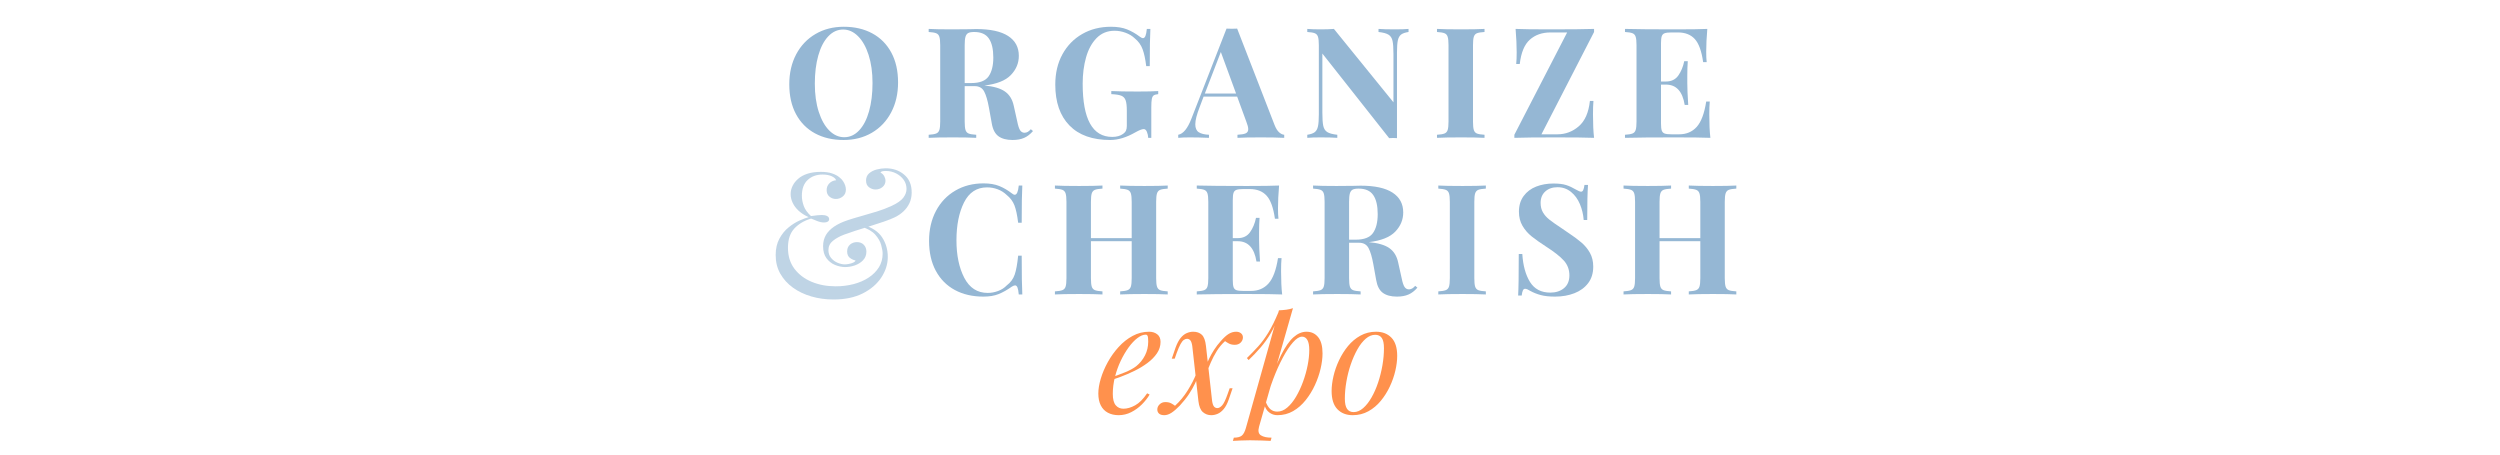 <svg xmlns="http://www.w3.org/2000/svg" xmlns:xlink="http://www.w3.org/1999/xlink" width="2200" zoomAndPan="magnify" viewBox="0 0 1650 300" height="400" preserveAspectRatio="xMidYMid meet" version="1.0"><defs><filter x="0%" y="0%" width="100%" height="100%" id="77be799755"><feColorMatrix values="0 0 0 0 1 0 0 0 0 1 0 0 0 0 1 0 0 0 1 0" color-interpolation-filters="sRGB"/></filter><g/><mask id="393862e1b3"><g filter="url(#77be799755)"><rect x="-165" width="1980" fill="#000000" y="-30" height="360" fill-opacity="0.6"/></g></mask><clipPath id="aa440cd305"><rect x="0" width="100" y="0" height="158"/></clipPath></defs><rect x="-165" width="1980" fill="#ffffff" y="-30" height="360" fill-opacity="1"/><rect x="-165" width="1980" fill="#ffffff" y="-30" height="360" fill-opacity="1"/><g fill="#95b7d4" fill-opacity="1"><g transform="translate(500.675, 194.341)"><g/></g></g><g fill="#95b7d4" fill-opacity="1"><g transform="translate(536.722, 194.341)"><g/></g></g><g fill="#95b7d4" fill-opacity="1"><g transform="translate(572.769, 194.341)"><g/></g></g><g fill="#95b7d4" fill-opacity="1"><g transform="translate(608.824, 194.341)"><g><path d="M 40.312 -73.312 C 44.375 -73.312 47.828 -72.734 50.672 -71.578 C 53.516 -70.43 56.289 -68.812 59 -66.719 C 59.738 -66.102 60.379 -65.797 60.922 -65.797 C 62.273 -65.797 63.156 -67.828 63.562 -71.891 L 65.906 -71.891 C 65.633 -67.285 65.5 -59.098 65.5 -47.328 L 63.156 -47.328 C 62.551 -52.328 61.738 -56.145 60.719 -58.781 C 59.707 -61.426 57.984 -63.734 55.547 -65.703 C 53.848 -67.328 51.883 -68.562 49.656 -69.406 C 47.426 -70.25 45.094 -70.672 42.656 -70.672 C 35.812 -70.672 30.727 -67.336 27.406 -60.672 C 24.094 -54.004 22.438 -45.695 22.438 -35.75 C 22.438 -25.863 24.16 -17.602 27.609 -10.969 C 31.066 -4.332 36.219 -1.016 43.062 -1.016 C 45.363 -1.016 47.645 -1.438 49.906 -2.281 C 52.176 -3.125 54.086 -4.359 55.641 -5.984 C 58.148 -7.879 59.895 -10.25 60.875 -13.094 C 61.852 -15.938 62.613 -20.102 63.156 -25.594 L 65.5 -25.594 C 65.5 -13.332 65.633 -4.801 65.906 0 L 63.562 0 C 63.363 -2.164 63.078 -3.703 62.703 -4.609 C 62.328 -5.523 61.801 -5.984 61.125 -5.984 C 60.582 -5.984 59.875 -5.711 59 -5.172 C 55.945 -3.004 53.035 -1.363 50.266 -0.25 C 47.492 0.863 44.145 1.422 40.219 1.422 C 33.039 1.422 26.758 -0.031 21.375 -2.938 C 15.988 -5.852 11.805 -10.066 8.828 -15.578 C 5.848 -21.098 4.359 -27.688 4.359 -35.344 C 4.359 -42.789 5.879 -49.391 8.922 -55.141 C 11.973 -60.891 16.223 -65.352 21.672 -68.531 C 27.129 -71.719 33.344 -73.312 40.312 -73.312 Z M 40.312 -73.312 "/></g></g></g><g fill="#95b7d4" fill-opacity="1"><g transform="translate(692.796, 194.341)"><g><path d="M 77.891 -69.859 C 75.586 -69.723 73.926 -69.453 72.906 -69.047 C 71.895 -68.641 71.203 -67.859 70.828 -66.703 C 70.453 -65.555 70.266 -63.695 70.266 -61.125 L 70.266 -10.766 C 70.266 -8.191 70.453 -6.328 70.828 -5.172 C 71.203 -4.023 71.895 -3.25 72.906 -2.844 C 73.926 -2.438 75.586 -2.164 77.891 -2.031 L 77.891 0 C 74.566 -0.195 69.422 -0.297 62.453 -0.297 C 55.609 -0.297 50.297 -0.195 46.516 0 L 46.516 -2.031 C 48.742 -2.164 50.379 -2.438 51.422 -2.844 C 52.473 -3.25 53.188 -4.023 53.562 -5.172 C 53.938 -6.328 54.125 -8.191 54.125 -10.766 L 54.125 -35.141 L 27.219 -35.141 L 27.219 -10.766 C 27.219 -8.191 27.398 -6.328 27.766 -5.172 C 28.141 -4.023 28.832 -3.25 29.844 -2.844 C 30.863 -2.438 32.523 -2.164 34.828 -2.031 L 34.828 0 C 31.172 -0.195 26.062 -0.297 19.5 -0.297 C 12.25 -0.297 6.898 -0.195 3.453 0 L 3.453 -2.031 C 5.68 -2.164 7.32 -2.438 8.375 -2.844 C 9.426 -3.25 10.133 -4.023 10.5 -5.172 C 10.875 -6.328 11.062 -8.191 11.062 -10.766 L 11.062 -61.125 C 11.062 -63.695 10.875 -65.555 10.5 -66.703 C 10.133 -67.859 9.426 -68.641 8.375 -69.047 C 7.32 -69.453 5.68 -69.723 3.453 -69.859 L 3.453 -71.891 C 6.898 -71.691 12.25 -71.594 19.5 -71.594 C 26.062 -71.594 31.172 -71.691 34.828 -71.891 L 34.828 -69.859 C 32.523 -69.723 30.863 -69.453 29.844 -69.047 C 28.832 -68.641 28.141 -67.859 27.766 -66.703 C 27.398 -65.555 27.219 -63.695 27.219 -61.125 L 27.219 -37.172 L 54.125 -37.172 L 54.125 -61.125 C 54.125 -63.695 53.938 -65.555 53.562 -66.703 C 53.188 -67.859 52.473 -68.641 51.422 -69.047 C 50.379 -69.453 48.742 -69.723 46.516 -69.859 L 46.516 -71.891 C 50.297 -71.691 55.609 -71.594 62.453 -71.594 C 69.422 -71.594 74.566 -71.691 77.891 -71.891 Z M 77.891 -69.859 "/></g></g></g><g fill="#95b7d4" fill-opacity="1"><g transform="translate(786.414, 194.341)"><g><path d="M 59.094 -15.438 C 59.094 -9.207 59.332 -4.062 59.812 0 C 55.207 -0.195 47.457 -0.297 36.562 -0.297 C 21.801 -0.297 10.766 -0.195 3.453 0 L 3.453 -2.031 C 5.68 -2.164 7.32 -2.438 8.375 -2.844 C 9.426 -3.25 10.133 -4.023 10.5 -5.172 C 10.875 -6.328 11.062 -8.191 11.062 -10.766 L 11.062 -61.125 C 11.062 -63.695 10.875 -65.555 10.5 -66.703 C 10.133 -67.859 9.426 -68.641 8.375 -69.047 C 7.32 -69.453 5.68 -69.723 3.453 -69.859 L 3.453 -71.891 C 10.766 -71.691 21.801 -71.594 36.562 -71.594 C 46.508 -71.594 53.582 -71.691 57.781 -71.891 C 57.301 -66.273 57.062 -61.266 57.062 -56.859 C 57.062 -53.879 57.164 -51.582 57.375 -49.969 L 55.031 -49.969 C 54.02 -57.207 52.191 -62.281 49.547 -65.188 C 46.91 -68.102 43.191 -69.562 38.391 -69.562 L 34.219 -69.562 C 32.125 -69.562 30.602 -69.391 29.656 -69.047 C 28.707 -68.711 28.062 -68.051 27.719 -67.062 C 27.383 -66.082 27.219 -64.508 27.219 -62.344 L 27.219 -37.172 L 30.469 -37.172 C 34.051 -37.172 36.773 -38.488 38.641 -41.125 C 40.504 -43.77 41.805 -46.914 42.547 -50.562 L 44.891 -50.562 C 44.68 -47.727 44.578 -44.551 44.578 -41.031 L 44.578 -36.156 C 44.578 -32.695 44.781 -27.891 45.188 -21.734 L 42.859 -21.734 C 41.43 -30.672 37.301 -35.141 30.469 -35.141 L 27.219 -35.141 L 27.219 -9.547 C 27.219 -7.379 27.383 -5.801 27.719 -4.812 C 28.062 -3.832 28.707 -3.172 29.656 -2.828 C 30.602 -2.492 32.125 -2.328 34.219 -2.328 L 39.203 -2.328 C 44.004 -2.328 47.875 -3.969 50.812 -7.25 C 53.758 -10.539 55.844 -16.113 57.062 -23.969 L 59.406 -23.969 C 59.195 -21.727 59.094 -18.883 59.094 -15.438 Z M 59.094 -15.438 "/></g></g></g><g fill="#95b7d4" fill-opacity="1"><g transform="translate(863.177, 194.341)"><g><path d="M 72.297 -4.469 C 70.473 -2.363 68.508 -0.859 66.406 0.047 C 64.312 0.961 61.773 1.422 58.797 1.422 C 54.867 1.422 51.77 0.594 49.5 -1.062 C 47.238 -2.719 45.77 -5.547 45.094 -9.547 L 43.266 -19.703 C 42.379 -24.641 41.312 -28.273 40.062 -30.609 C 38.812 -32.953 36.727 -34.125 33.812 -34.125 L 27.219 -34.125 L 27.219 -10.766 C 27.219 -8.191 27.398 -6.328 27.766 -5.172 C 28.141 -4.023 28.832 -3.25 29.844 -2.844 C 30.863 -2.438 32.523 -2.164 34.828 -2.031 L 34.828 0 C 31.172 -0.195 26.062 -0.297 19.5 -0.297 C 12.25 -0.297 6.898 -0.195 3.453 0 L 3.453 -2.031 C 5.68 -2.164 7.32 -2.438 8.375 -2.844 C 9.426 -3.25 10.133 -4.023 10.5 -5.172 C 10.875 -6.328 11.062 -8.191 11.062 -10.766 L 11.062 -61.125 C 11.062 -63.695 10.875 -65.555 10.5 -66.703 C 10.133 -67.859 9.426 -68.641 8.375 -69.047 C 7.32 -69.453 5.68 -69.723 3.453 -69.859 L 3.453 -71.891 C 6.898 -71.691 12.047 -71.594 18.891 -71.594 L 30.156 -71.688 C 31.508 -71.758 33.066 -71.797 34.828 -71.797 C 44.172 -71.797 51.191 -70.27 55.891 -67.219 C 60.598 -64.176 62.953 -59.812 62.953 -54.125 C 62.953 -49.32 61.191 -45.094 57.672 -41.438 C 54.148 -37.781 48.332 -35.477 40.219 -34.531 C 46.312 -33.988 50.844 -32.664 53.812 -30.562 C 56.789 -28.469 58.723 -25.32 59.609 -21.125 L 61.938 -10.656 C 62.477 -7.945 63.102 -6.051 63.812 -4.969 C 64.531 -3.883 65.531 -3.344 66.812 -3.344 C 67.625 -3.414 68.316 -3.617 68.891 -3.953 C 69.473 -4.297 70.133 -4.875 70.875 -5.688 Z M 33.516 -69.859 C 31.68 -69.859 30.344 -69.617 29.5 -69.141 C 28.656 -68.672 28.062 -67.828 27.719 -66.609 C 27.383 -65.391 27.219 -63.562 27.219 -61.125 L 27.219 -36.156 L 31.578 -36.156 C 37.129 -36.156 40.938 -37.625 43 -40.562 C 45.07 -43.508 46.109 -47.656 46.109 -53 C 46.109 -58.551 45.125 -62.75 43.156 -65.594 C 41.195 -68.438 37.984 -69.859 33.516 -69.859 Z M 33.516 -69.859 "/></g></g></g><g fill="#95b7d4" fill-opacity="1"><g transform="translate(945.83, 194.341)"><g><path d="M 34.828 -69.859 C 32.523 -69.723 30.863 -69.453 29.844 -69.047 C 28.832 -68.641 28.141 -67.859 27.766 -66.703 C 27.398 -65.555 27.219 -63.695 27.219 -61.125 L 27.219 -10.766 C 27.219 -8.191 27.398 -6.328 27.766 -5.172 C 28.141 -4.023 28.832 -3.25 29.844 -2.844 C 30.863 -2.438 32.523 -2.164 34.828 -2.031 L 34.828 0 C 31.172 -0.195 26.062 -0.297 19.5 -0.297 C 12.25 -0.297 6.898 -0.195 3.453 0 L 3.453 -2.031 C 5.68 -2.164 7.32 -2.438 8.375 -2.844 C 9.426 -3.25 10.133 -4.023 10.5 -5.172 C 10.875 -6.328 11.062 -8.191 11.062 -10.766 L 11.062 -61.125 C 11.062 -63.695 10.875 -65.555 10.5 -66.703 C 10.133 -67.859 9.426 -68.641 8.375 -69.047 C 7.32 -69.453 5.68 -69.723 3.453 -69.859 L 3.453 -71.891 C 6.898 -71.691 12.25 -71.594 19.5 -71.594 C 26.062 -71.594 31.172 -71.691 34.828 -71.891 Z M 34.828 -69.859 "/></g></g></g><g fill="#95b7d4" fill-opacity="1"><g transform="translate(996.396, 194.341)"><g><path d="M 28.844 -73.219 C 32.363 -73.219 35.172 -72.879 37.266 -72.203 C 39.367 -71.523 41.504 -70.539 43.672 -69.25 C 44.41 -68.844 45.066 -68.504 45.641 -68.234 C 46.223 -67.961 46.719 -67.828 47.125 -67.828 C 47.727 -67.828 48.195 -68.18 48.531 -68.891 C 48.875 -69.609 49.148 -70.742 49.359 -72.297 L 51.688 -72.297 C 51.344 -67.766 51.172 -60.051 51.172 -49.156 L 48.844 -49.156 C 48.57 -52.801 47.742 -56.281 46.359 -59.594 C 44.973 -62.914 43.008 -65.609 40.469 -67.672 C 37.926 -69.742 34.961 -70.781 31.578 -70.781 C 28.266 -70.781 25.57 -69.848 23.5 -67.984 C 21.438 -66.117 20.406 -63.598 20.406 -60.422 C 20.406 -58.047 20.91 -55.977 21.922 -54.219 C 22.941 -52.457 24.363 -50.848 26.188 -49.391 C 28.02 -47.941 30.832 -45.969 34.625 -43.469 L 37.875 -41.234 C 41.875 -38.586 45.02 -36.281 47.312 -34.312 C 49.613 -32.352 51.492 -30.07 52.953 -27.469 C 54.41 -24.863 55.141 -21.832 55.141 -18.375 C 55.141 -14.039 54.02 -10.398 51.781 -7.453 C 49.551 -4.516 46.523 -2.301 42.703 -0.812 C 38.879 0.676 34.629 1.422 29.953 1.422 C 26.16 1.422 23.008 1.082 20.5 0.406 C 18 -0.27 15.703 -1.18 13.609 -2.328 C 12.117 -3.273 10.969 -3.75 10.156 -3.75 C 9.539 -3.75 9.062 -3.395 8.719 -2.688 C 8.383 -1.977 8.117 -0.848 7.922 0.703 L 5.578 0.703 C 5.848 -3.555 5.984 -12.691 5.984 -26.703 L 8.328 -26.703 C 8.797 -19.117 10.484 -12.973 13.391 -8.266 C 16.305 -3.566 20.781 -1.219 26.812 -1.219 C 30.469 -1.219 33.477 -2.195 35.844 -4.156 C 38.219 -6.125 39.406 -8.938 39.406 -12.594 C 39.406 -16.383 38.188 -19.633 35.75 -22.344 C 33.312 -25.051 29.453 -28.098 24.172 -31.484 C 20.109 -34.117 16.859 -36.414 14.422 -38.375 C 11.984 -40.344 9.984 -42.664 8.422 -45.344 C 6.867 -48.02 6.094 -51.113 6.094 -54.625 C 6.094 -58.688 7.125 -62.125 9.188 -64.938 C 11.25 -67.75 14.004 -69.832 17.453 -71.188 C 20.91 -72.539 24.707 -73.219 28.844 -73.219 Z M 28.844 -73.219 "/></g></g></g><g fill="#95b7d4" fill-opacity="1"><g transform="translate(1068.083, 194.341)"><g><path d="M 77.891 -69.859 C 75.586 -69.723 73.926 -69.453 72.906 -69.047 C 71.895 -68.641 71.203 -67.859 70.828 -66.703 C 70.453 -65.555 70.266 -63.695 70.266 -61.125 L 70.266 -10.766 C 70.266 -8.191 70.453 -6.328 70.828 -5.172 C 71.203 -4.023 71.895 -3.25 72.906 -2.844 C 73.926 -2.438 75.586 -2.164 77.891 -2.031 L 77.891 0 C 74.566 -0.195 69.422 -0.297 62.453 -0.297 C 55.609 -0.297 50.297 -0.195 46.516 0 L 46.516 -2.031 C 48.742 -2.164 50.379 -2.438 51.422 -2.844 C 52.473 -3.25 53.188 -4.023 53.562 -5.172 C 53.938 -6.328 54.125 -8.191 54.125 -10.766 L 54.125 -35.141 L 27.219 -35.141 L 27.219 -10.766 C 27.219 -8.191 27.398 -6.328 27.766 -5.172 C 28.141 -4.023 28.832 -3.25 29.844 -2.844 C 30.863 -2.438 32.523 -2.164 34.828 -2.031 L 34.828 0 C 31.172 -0.195 26.062 -0.297 19.5 -0.297 C 12.25 -0.297 6.898 -0.195 3.453 0 L 3.453 -2.031 C 5.68 -2.164 7.32 -2.438 8.375 -2.844 C 9.426 -3.25 10.133 -4.023 10.5 -5.172 C 10.875 -6.328 11.062 -8.191 11.062 -10.766 L 11.062 -61.125 C 11.062 -63.695 10.875 -65.555 10.5 -66.703 C 10.133 -67.859 9.426 -68.641 8.375 -69.047 C 7.32 -69.453 5.68 -69.723 3.453 -69.859 L 3.453 -71.891 C 6.898 -71.691 12.25 -71.594 19.5 -71.594 C 26.062 -71.594 31.172 -71.691 34.828 -71.891 L 34.828 -69.859 C 32.523 -69.723 30.863 -69.453 29.844 -69.047 C 28.832 -68.641 28.141 -67.859 27.766 -66.703 C 27.398 -65.555 27.219 -63.695 27.219 -61.125 L 27.219 -37.172 L 54.125 -37.172 L 54.125 -61.125 C 54.125 -63.695 53.938 -65.555 53.562 -66.703 C 53.188 -67.859 52.473 -68.641 51.422 -69.047 C 50.379 -69.453 48.742 -69.723 46.516 -69.859 L 46.516 -71.891 C 50.297 -71.691 55.609 -71.594 62.453 -71.594 C 69.422 -71.594 74.566 -71.691 77.891 -71.891 Z M 77.891 -69.859 "/></g></g></g><g fill="#95b7d4" fill-opacity="1"><g transform="translate(516.567, 90.973)"><g><path d="M 40.312 -73.312 C 47.488 -73.312 53.766 -71.852 59.141 -68.938 C 64.523 -66.031 68.707 -61.816 71.688 -56.297 C 74.664 -50.785 76.156 -44.207 76.156 -36.562 C 76.156 -29.113 74.629 -22.508 71.578 -16.75 C 68.535 -11 64.289 -6.531 58.844 -3.344 C 53.395 -0.164 47.188 1.422 40.219 1.422 C 33.039 1.422 26.758 -0.031 21.375 -2.938 C 15.988 -5.852 11.805 -10.066 8.828 -15.578 C 5.848 -21.098 4.359 -27.688 4.359 -35.344 C 4.359 -42.789 5.879 -49.391 8.922 -55.141 C 11.973 -60.891 16.223 -65.352 21.672 -68.531 C 27.129 -71.719 33.344 -73.312 40.312 -73.312 Z M 39.906 -71.484 C 36.188 -71.484 32.906 -69.977 30.062 -66.969 C 27.219 -63.957 25.031 -59.742 23.5 -54.328 C 21.977 -48.91 21.219 -42.719 21.219 -35.75 C 21.219 -28.707 22.082 -22.508 23.812 -17.156 C 25.539 -11.812 27.875 -7.68 30.812 -4.766 C 33.758 -1.859 37.031 -0.406 40.625 -0.406 C 44.344 -0.406 47.625 -1.91 50.469 -4.922 C 53.312 -7.93 55.492 -12.145 57.016 -17.562 C 58.535 -22.977 59.297 -29.176 59.297 -36.156 C 59.297 -43.195 58.43 -49.391 56.703 -54.734 C 54.984 -60.078 52.648 -64.203 49.703 -67.109 C 46.766 -70.023 43.5 -71.484 39.906 -71.484 Z M 39.906 -71.484 "/></g></g></g><g fill="#95b7d4" fill-opacity="1"><g transform="translate(609.475, 90.973)"><g><path d="M 72.297 -4.469 C 70.473 -2.363 68.508 -0.859 66.406 0.047 C 64.312 0.961 61.773 1.422 58.797 1.422 C 54.867 1.422 51.77 0.594 49.5 -1.062 C 47.238 -2.719 45.77 -5.547 45.094 -9.547 L 43.266 -19.703 C 42.379 -24.641 41.312 -28.273 40.062 -30.609 C 38.812 -32.953 36.727 -34.125 33.812 -34.125 L 27.219 -34.125 L 27.219 -10.766 C 27.219 -8.191 27.398 -6.328 27.766 -5.172 C 28.141 -4.023 28.832 -3.25 29.844 -2.844 C 30.863 -2.438 32.523 -2.164 34.828 -2.031 L 34.828 0 C 31.172 -0.195 26.062 -0.297 19.5 -0.297 C 12.25 -0.297 6.898 -0.195 3.453 0 L 3.453 -2.031 C 5.68 -2.164 7.32 -2.438 8.375 -2.844 C 9.426 -3.25 10.133 -4.023 10.5 -5.172 C 10.875 -6.328 11.062 -8.191 11.062 -10.766 L 11.062 -61.125 C 11.062 -63.695 10.875 -65.555 10.5 -66.703 C 10.133 -67.859 9.426 -68.641 8.375 -69.047 C 7.32 -69.453 5.68 -69.723 3.453 -69.859 L 3.453 -71.891 C 6.898 -71.691 12.047 -71.594 18.891 -71.594 L 30.156 -71.688 C 31.508 -71.758 33.066 -71.797 34.828 -71.797 C 44.172 -71.797 51.191 -70.27 55.891 -67.219 C 60.598 -64.176 62.953 -59.812 62.953 -54.125 C 62.953 -49.32 61.191 -45.094 57.672 -41.438 C 54.148 -37.781 48.332 -35.477 40.219 -34.531 C 46.312 -33.988 50.844 -32.664 53.812 -30.562 C 56.789 -28.469 58.723 -25.32 59.609 -21.125 L 61.938 -10.656 C 62.477 -7.945 63.102 -6.051 63.812 -4.969 C 64.531 -3.883 65.531 -3.344 66.812 -3.344 C 67.625 -3.414 68.316 -3.617 68.891 -3.953 C 69.473 -4.297 70.133 -4.875 70.875 -5.688 Z M 33.516 -69.859 C 31.68 -69.859 30.344 -69.617 29.5 -69.141 C 28.656 -68.672 28.062 -67.828 27.719 -66.609 C 27.383 -65.391 27.219 -63.562 27.219 -61.125 L 27.219 -36.156 L 31.578 -36.156 C 37.129 -36.156 40.938 -37.625 43 -40.562 C 45.07 -43.508 46.109 -47.656 46.109 -53 C 46.109 -58.551 45.125 -62.75 43.156 -65.594 C 41.195 -68.438 37.984 -69.859 33.516 -69.859 Z M 33.516 -69.859 "/></g></g></g><g fill="#95b7d4" fill-opacity="1"><g transform="translate(692.127, 90.973)"><g><path d="M 41.125 -73.312 C 45.32 -73.312 48.859 -72.734 51.734 -71.578 C 54.609 -70.43 57.438 -68.812 60.219 -66.719 C 61.031 -66.102 61.707 -65.797 62.25 -65.797 C 62.926 -65.797 63.469 -66.285 63.875 -67.266 C 64.281 -68.254 64.582 -69.797 64.781 -71.891 L 67.125 -71.891 C 66.852 -67.285 66.719 -59.098 66.719 -47.328 L 64.375 -47.328 C 63.832 -51.922 63.035 -55.641 61.984 -58.484 C 60.941 -61.328 59.203 -63.734 56.766 -65.703 C 55.141 -67.254 53.141 -68.469 50.766 -69.344 C 48.398 -70.227 45.969 -70.672 43.469 -70.672 C 38.727 -70.672 34.781 -69.062 31.625 -65.844 C 28.477 -62.633 26.16 -58.391 24.672 -53.109 C 23.18 -47.828 22.438 -42.039 22.438 -35.75 C 22.438 -12.32 28.938 -0.609 41.938 -0.609 C 44.914 -0.609 47.32 -1.285 49.156 -2.641 C 50.031 -3.242 50.648 -3.953 51.016 -4.766 C 51.391 -5.578 51.578 -6.629 51.578 -7.922 L 51.578 -17.875 C 51.578 -21.051 51.305 -23.367 50.766 -24.828 C 50.234 -26.285 49.27 -27.285 47.875 -27.828 C 46.488 -28.367 44.305 -28.707 41.328 -28.844 L 41.328 -30.875 C 45.523 -30.664 51.312 -30.562 58.688 -30.562 C 64.719 -30.562 69.254 -30.664 72.297 -30.875 L 72.297 -28.844 C 70.941 -28.707 69.957 -28.438 69.344 -28.031 C 68.738 -27.625 68.316 -26.844 68.078 -25.688 C 67.848 -24.539 67.734 -22.68 67.734 -20.109 L 67.734 0 L 65.703 0 C 65.629 -1.414 65.336 -2.734 64.828 -3.953 C 64.328 -5.172 63.633 -5.781 62.75 -5.781 C 61.602 -5.781 59.773 -5.07 57.266 -3.656 C 51.379 -0.27 45.832 1.422 40.625 1.422 C 28.906 1.422 19.93 -1.773 13.703 -8.172 C 7.473 -14.566 4.359 -23.555 4.359 -35.141 C 4.359 -42.723 5.93 -49.391 9.078 -55.141 C 12.234 -60.891 16.586 -65.352 22.141 -68.531 C 27.691 -71.719 34.02 -73.312 41.125 -73.312 Z M 41.125 -73.312 "/></g></g></g><g fill="#95b7d4" fill-opacity="1"><g transform="translate(779.146, 90.973)"><g><path d="M 62.047 -8.531 C 62.922 -6.289 63.93 -4.66 65.078 -3.641 C 66.234 -2.629 67.352 -2.094 68.438 -2.031 L 68.438 0 C 64.375 -0.195 59.227 -0.297 53 -0.297 C 46.102 -0.297 40.961 -0.195 37.578 0 L 37.578 -2.031 C 40.148 -2.164 41.977 -2.484 43.062 -2.984 C 44.145 -3.492 44.688 -4.395 44.688 -5.688 C 44.688 -6.906 44.281 -8.531 43.469 -10.562 L 37.375 -27.219 L 15.234 -27.219 L 12.594 -20.203 C 10.695 -15.328 9.75 -11.57 9.75 -8.938 C 9.75 -6.426 10.508 -4.68 12.031 -3.703 C 13.551 -2.723 15.801 -2.164 18.781 -2.031 L 18.781 0 C 14.176 -0.195 9.977 -0.297 6.188 -0.297 C 3.07 -0.297 0.504 -0.195 -1.516 0 L -1.516 -2.031 C 1.797 -2.633 4.703 -6.188 7.203 -12.688 L 30.359 -72.094 C 31.109 -72.031 32.297 -72 33.922 -72 C 35.547 -72 36.695 -72.031 37.375 -72.094 Z M 36.656 -29.25 L 26.609 -56.656 L 16.047 -29.25 Z M 36.656 -29.25 "/></g></g></g><g fill="#95b7d4" fill-opacity="1"><g transform="translate(859.259, 90.973)"><g><path d="M 70.375 -69.859 C 68.133 -69.523 66.488 -68.953 65.438 -68.141 C 64.395 -67.328 63.688 -66.039 63.312 -64.281 C 62.938 -62.52 62.75 -59.91 62.75 -56.453 L 62.75 0.203 L 60.312 0.094 L 57.578 0.203 L 13.5 -55.641 L 13.5 -16.656 C 13.5 -12.656 13.703 -9.723 14.109 -7.859 C 14.516 -6.004 15.395 -4.648 16.75 -3.797 C 18.102 -2.953 20.305 -2.363 23.359 -2.031 L 23.359 0 C 20.711 -0.195 17.055 -0.297 12.391 -0.297 C 8.66 -0.297 5.711 -0.195 3.547 0 L 3.547 -2.031 C 5.785 -2.363 7.426 -2.938 8.469 -3.75 C 9.52 -4.562 10.234 -5.848 10.609 -7.609 C 10.984 -9.367 11.172 -11.977 11.172 -15.438 L 11.172 -61.125 C 11.172 -63.695 10.984 -65.555 10.609 -66.703 C 10.234 -67.859 9.52 -68.641 8.469 -69.047 C 7.426 -69.453 5.785 -69.723 3.547 -69.859 L 3.547 -71.891 C 5.711 -71.691 8.66 -71.594 12.391 -71.594 C 15.773 -71.594 18.688 -71.691 21.125 -71.891 L 60.422 -23.453 L 60.422 -55.234 C 60.422 -59.234 60.219 -62.16 59.812 -64.016 C 59.406 -65.879 58.523 -67.234 57.172 -68.078 C 55.816 -68.93 53.613 -69.523 50.562 -69.859 L 50.562 -71.891 C 53.207 -71.691 56.863 -71.594 61.531 -71.594 C 65.32 -71.594 68.27 -71.691 70.375 -71.891 Z M 70.375 -69.859 "/></g></g></g><g fill="#95b7d4" fill-opacity="1"><g transform="translate(944.958, 90.973)"><g><path d="M 34.828 -69.859 C 32.523 -69.723 30.863 -69.453 29.844 -69.047 C 28.832 -68.641 28.141 -67.859 27.766 -66.703 C 27.398 -65.555 27.219 -63.695 27.219 -61.125 L 27.219 -10.766 C 27.219 -8.191 27.398 -6.328 27.766 -5.172 C 28.141 -4.023 28.832 -3.25 29.844 -2.844 C 30.863 -2.438 32.523 -2.164 34.828 -2.031 L 34.828 0 C 31.172 -0.195 26.062 -0.297 19.5 -0.297 C 12.25 -0.297 6.898 -0.195 3.453 0 L 3.453 -2.031 C 5.68 -2.164 7.32 -2.438 8.375 -2.844 C 9.426 -3.25 10.133 -4.023 10.5 -5.172 C 10.875 -6.328 11.062 -8.191 11.062 -10.766 L 11.062 -61.125 C 11.062 -63.695 10.875 -65.555 10.5 -66.703 C 10.133 -67.859 9.426 -68.641 8.375 -69.047 C 7.32 -69.453 5.68 -69.723 3.453 -69.859 L 3.453 -71.891 C 6.898 -71.691 12.25 -71.594 19.5 -71.594 C 26.062 -71.594 31.172 -71.691 34.828 -71.891 Z M 34.828 -69.859 "/></g></g></g><g fill="#95b7d4" fill-opacity="1"><g transform="translate(995.525, 90.973)"><g><path d="M 56.562 -69.859 L 21.828 -2.328 L 32.391 -2.328 C 37.672 -2.328 42.359 -4.086 46.453 -7.609 C 50.547 -11.129 53 -16.719 53.812 -24.375 L 56.156 -24.375 C 55.945 -22.07 55.844 -19.094 55.844 -15.438 C 55.844 -9.207 56.082 -4.062 56.562 0 C 51.551 -0.195 43.125 -0.297 31.281 -0.297 C 18.688 -0.297 9.578 -0.195 3.953 0 L 3.953 -2.031 L 38.797 -69.562 L 27.828 -69.562 C 22.273 -69.562 17.719 -67.969 14.156 -64.781 C 10.602 -61.602 8.391 -56.258 7.516 -48.75 L 5.172 -48.75 C 5.379 -50.707 5.484 -53.273 5.484 -56.453 C 5.484 -60.992 5.242 -66.141 4.766 -71.891 C 9.234 -71.691 16.852 -71.594 27.625 -71.594 C 40.957 -71.594 50.602 -71.691 56.562 -71.891 Z M 56.562 -69.859 "/></g></g></g><g fill="#95b7d4" fill-opacity="1"><g transform="translate(1069.039, 90.973)"><g><path d="M 59.094 -15.438 C 59.094 -9.207 59.332 -4.062 59.812 0 C 55.207 -0.195 47.457 -0.297 36.562 -0.297 C 21.801 -0.297 10.766 -0.195 3.453 0 L 3.453 -2.031 C 5.68 -2.164 7.32 -2.438 8.375 -2.844 C 9.426 -3.25 10.133 -4.023 10.5 -5.172 C 10.875 -6.328 11.062 -8.191 11.062 -10.766 L 11.062 -61.125 C 11.062 -63.695 10.875 -65.555 10.5 -66.703 C 10.133 -67.859 9.426 -68.641 8.375 -69.047 C 7.32 -69.453 5.68 -69.723 3.453 -69.859 L 3.453 -71.891 C 10.766 -71.691 21.801 -71.594 36.562 -71.594 C 46.508 -71.594 53.582 -71.691 57.781 -71.891 C 57.301 -66.273 57.062 -61.266 57.062 -56.859 C 57.062 -53.879 57.164 -51.582 57.375 -49.969 L 55.031 -49.969 C 54.02 -57.207 52.191 -62.281 49.547 -65.188 C 46.91 -68.102 43.191 -69.562 38.391 -69.562 L 34.219 -69.562 C 32.125 -69.562 30.602 -69.391 29.656 -69.047 C 28.707 -68.711 28.062 -68.051 27.719 -67.062 C 27.383 -66.082 27.219 -64.508 27.219 -62.344 L 27.219 -37.172 L 30.469 -37.172 C 34.051 -37.172 36.773 -38.488 38.641 -41.125 C 40.504 -43.77 41.805 -46.914 42.547 -50.562 L 44.891 -50.562 C 44.68 -47.727 44.578 -44.551 44.578 -41.031 L 44.578 -36.156 C 44.578 -32.695 44.781 -27.891 45.188 -21.734 L 42.859 -21.734 C 41.43 -30.672 37.301 -35.141 30.469 -35.141 L 27.219 -35.141 L 27.219 -9.547 C 27.219 -7.379 27.383 -5.801 27.719 -4.812 C 28.062 -3.832 28.707 -3.172 29.656 -2.828 C 30.602 -2.492 32.125 -2.328 34.219 -2.328 L 39.203 -2.328 C 44.004 -2.328 47.875 -3.969 50.812 -7.25 C 53.758 -10.539 55.844 -16.113 57.062 -23.969 L 59.406 -23.969 C 59.195 -21.727 59.094 -18.883 59.094 -15.438 Z M 59.094 -15.438 "/></g></g></g><g mask="url(#393862e1b3)"><g transform="matrix(1, 0, 0, 1, 505, 69)"><g clip-path="url(#aa440cd305)"><g fill="#95b7d4" fill-opacity="1"><g transform="translate(0.585, 127.026)"><g><path d="M 36.125 -82.594 C 39.102 -82.594 41.57 -82.258 43.531 -81.594 C 45.488 -80.926 47.098 -80.082 48.359 -79.062 C 49.379 -78.281 50.203 -77.414 50.828 -76.469 C 51.453 -75.531 51.922 -74.586 52.234 -73.641 C 52.547 -72.703 52.703 -71.805 52.703 -70.953 C 52.703 -68.984 52.016 -67.445 50.641 -66.344 C 49.273 -65.25 47.77 -64.703 46.125 -64.703 C 44.551 -64.703 43.133 -65.211 41.875 -66.234 C 40.625 -67.254 40 -68.707 40 -70.594 C 40 -72.32 40.586 -73.789 41.766 -75 C 42.941 -76.219 44.43 -76.906 46.234 -77.062 C 45.922 -78.082 44.957 -78.961 43.344 -79.703 C 41.738 -80.453 39.723 -80.828 37.297 -80.828 C 33.297 -80.828 30.02 -79.629 27.469 -77.234 C 24.926 -74.848 23.656 -71.379 23.656 -66.828 C 23.656 -64.629 24.066 -62.391 24.891 -60.109 C 25.711 -57.836 27.301 -55.609 29.656 -53.422 C 30.988 -53.648 32.359 -53.82 33.766 -53.938 C 35.18 -54.062 36.238 -54.125 36.938 -54.125 C 38.352 -54.125 39.492 -53.883 40.359 -53.406 C 41.223 -52.938 41.656 -52.273 41.656 -51.422 C 41.656 -50.711 41.359 -50.16 40.766 -49.766 C 40.18 -49.379 39.379 -49.188 38.359 -49.188 C 36.867 -49.188 35.297 -49.52 33.641 -50.188 C 31.992 -50.852 30.703 -51.379 29.766 -51.766 C 25.211 -50.43 21.523 -48.254 18.703 -45.234 C 15.879 -42.211 14.469 -37.957 14.469 -32.469 C 14.469 -27.062 15.879 -22.473 18.703 -18.703 C 21.523 -14.941 25.305 -12.062 30.047 -10.062 C 34.797 -8.062 40.113 -7.062 46 -7.062 C 50.156 -7.062 54.098 -7.551 57.828 -8.531 C 61.555 -9.508 64.848 -10.938 67.703 -12.812 C 70.566 -14.695 72.82 -16.953 74.469 -19.578 C 76.125 -22.211 76.953 -25.219 76.953 -28.594 C 76.953 -30.082 76.633 -31.984 76 -34.297 C 75.375 -36.609 74.082 -38.879 72.125 -41.109 C 70.164 -43.348 67.145 -45.098 63.062 -46.359 L 64.469 -47.531 C 70.195 -45.801 74.273 -43.035 76.703 -39.234 C 79.141 -35.43 80.359 -31.176 80.359 -26.469 C 80.359 -21.758 78.945 -17.25 76.125 -12.938 C 73.301 -8.625 69.223 -5.113 63.891 -2.406 C 58.555 0.289 52.082 1.641 44.469 1.641 C 39.375 1.641 34.531 0.973 29.938 -0.359 C 25.352 -1.691 21.297 -3.629 17.766 -6.172 C 14.234 -8.723 11.445 -11.801 9.406 -15.406 C 7.375 -19.02 6.359 -23.102 6.359 -27.656 C 6.359 -31.883 7.18 -35.508 8.828 -38.531 C 10.473 -41.551 12.508 -44.039 14.938 -46 C 17.375 -47.957 19.805 -49.469 22.234 -50.531 C 24.672 -51.594 26.633 -52.316 28.125 -52.703 C 25.531 -53.879 23.348 -55.27 21.578 -56.875 C 19.816 -58.488 18.484 -60.254 17.578 -62.172 C 16.68 -64.098 16.234 -66.004 16.234 -67.891 C 16.234 -69.773 16.664 -71.598 17.531 -73.359 C 18.395 -75.117 19.648 -76.703 21.297 -78.109 C 22.941 -79.523 25 -80.625 27.469 -81.406 C 29.938 -82.195 32.82 -82.594 36.125 -82.594 Z M 78.953 -84.953 C 83.805 -84.953 87.879 -83.555 91.172 -80.766 C 94.473 -77.984 96.125 -74.082 96.125 -69.062 C 96.125 -66.395 95.633 -64.02 94.656 -61.938 C 93.676 -59.863 92.344 -58.039 90.656 -56.469 C 88.969 -54.906 87.066 -53.613 84.953 -52.594 C 83.141 -51.727 80.766 -50.785 77.828 -49.766 C 74.891 -48.742 71.754 -47.723 68.422 -46.703 C 65.086 -45.691 61.91 -44.691 58.891 -43.703 C 55.867 -42.723 53.414 -41.879 51.531 -41.172 C 48.633 -40.078 46.18 -38.723 44.172 -37.109 C 42.172 -35.504 41.172 -33.445 41.172 -30.938 C 41.172 -28.906 41.758 -27.18 42.938 -25.766 C 44.113 -24.359 45.547 -23.301 47.234 -22.594 C 48.922 -21.883 50.508 -21.531 52 -21.531 C 52.707 -21.531 53.586 -21.629 54.641 -21.828 C 55.703 -22.023 56.664 -22.316 57.531 -22.703 C 58.395 -23.098 58.906 -23.57 59.062 -24.125 C 57.812 -24.352 56.578 -24.914 55.359 -25.812 C 54.141 -26.719 53.531 -28.156 53.531 -30.125 C 53.531 -32 54.156 -33.484 55.406 -34.578 C 56.664 -35.68 58.195 -36.234 60 -36.234 C 61.883 -36.234 63.395 -35.645 64.531 -34.469 C 65.664 -33.289 66.234 -31.766 66.234 -29.891 C 66.234 -27.691 65.508 -25.828 64.062 -24.297 C 62.613 -22.766 60.812 -21.625 58.656 -20.875 C 56.5 -20.133 54.359 -19.766 52.234 -19.766 C 50.035 -19.766 47.801 -20.234 45.531 -21.172 C 43.258 -22.117 41.379 -23.594 39.891 -25.594 C 38.398 -27.594 37.656 -30.238 37.656 -33.531 C 37.656 -36.281 38.258 -38.711 39.469 -40.828 C 40.688 -42.941 42.508 -44.82 44.938 -46.469 C 47.375 -48.113 50.359 -49.523 53.891 -50.703 C 56.242 -51.492 59.102 -52.359 62.469 -53.297 C 65.844 -54.234 69.312 -55.25 72.875 -56.344 C 76.445 -57.445 79.688 -58.664 82.594 -60 C 86.52 -61.801 89.188 -63.645 90.594 -65.531 C 92.008 -67.414 92.719 -69.336 92.719 -71.297 C 92.719 -73.578 92.086 -75.598 90.828 -77.359 C 89.578 -79.117 87.91 -80.531 85.828 -81.594 C 83.754 -82.656 81.5 -83.188 79.062 -83.188 C 78.125 -83.188 77.336 -83.109 76.703 -82.953 C 76.078 -82.797 75.688 -82.52 75.531 -82.125 C 76.633 -81.57 77.457 -80.785 78 -79.766 C 78.551 -78.742 78.828 -77.727 78.828 -76.719 C 78.828 -75.062 78.18 -73.688 76.891 -72.594 C 75.598 -71.5 74.047 -70.953 72.234 -70.953 C 70.742 -70.953 69.332 -71.441 68 -72.422 C 66.664 -73.398 66 -74.867 66 -76.828 C 66 -78.867 66.688 -80.477 68.062 -81.656 C 69.438 -82.832 71.125 -83.676 73.125 -84.188 C 75.125 -84.695 77.066 -84.953 78.953 -84.953 Z M 78.953 -84.953 "/></g></g></g></g></g></g><g fill="#ff914d" fill-opacity="1"><g transform="translate(723.677, 272.596)"><g><path d="M 8.531 -23.062 C 12.332 -24.352 15.77 -25.625 18.844 -26.875 C 21.926 -28.133 24.383 -29.473 26.219 -30.891 C 28.656 -32.859 30.582 -35.227 32 -38 C 33.426 -40.781 34.141 -43.832 34.141 -47.156 C 34.141 -49.113 34.004 -50.363 33.734 -50.906 C 33.461 -51.457 33.055 -51.734 32.516 -51.734 C 30.828 -51.734 29 -50.984 27.031 -49.484 C 25.062 -47.992 23.129 -45.945 21.234 -43.344 C 19.336 -40.738 17.594 -37.773 16 -34.453 C 14.414 -31.129 13.145 -27.586 12.188 -23.828 C 11.238 -20.066 10.766 -16.32 10.766 -12.594 C 10.766 -9.145 11.41 -6.656 12.703 -5.125 C 13.992 -3.602 15.688 -2.844 17.781 -2.844 C 20.219 -2.844 22.789 -3.586 25.5 -5.078 C 28.219 -6.566 30.863 -9.211 33.438 -13.016 L 35.062 -12.188 C 33.77 -9.957 32.07 -7.789 29.969 -5.688 C 27.875 -3.594 25.52 -1.883 22.906 -0.562 C 20.301 0.758 17.547 1.422 14.641 1.422 C 11.922 1.422 9.547 0.879 7.516 -0.203 C 5.484 -1.285 3.926 -2.895 2.844 -5.031 C 1.758 -7.164 1.219 -9.789 1.219 -12.906 C 1.219 -15.82 1.758 -19.094 2.844 -22.719 C 3.926 -26.344 5.469 -29.969 7.469 -33.594 C 9.469 -37.219 11.852 -40.551 14.625 -43.594 C 17.406 -46.645 20.488 -49.082 23.875 -50.906 C 27.27 -52.738 30.895 -53.656 34.75 -53.656 C 36.852 -53.656 38.633 -53.094 40.094 -51.969 C 41.551 -50.852 42.281 -49.18 42.281 -46.953 C 42.281 -44.242 41.484 -41.719 39.891 -39.375 C 38.297 -37.039 36.191 -34.906 33.578 -32.969 C 30.973 -31.039 28.145 -29.332 25.094 -27.844 C 22.051 -26.352 19.07 -25.066 16.156 -23.984 C 13.238 -22.898 10.664 -22.02 8.438 -21.344 Z M 8.531 -23.062 "/></g></g></g><g fill="#ff914d" fill-opacity="1"><g transform="translate(767.275, 272.596)"><g><path d="M 32.719 -7.922 C 32.988 -6.16 33.41 -4.941 33.984 -4.266 C 34.566 -3.586 35.297 -3.25 36.172 -3.25 C 37.191 -3.25 38.242 -3.844 39.328 -5.031 C 40.41 -6.219 41.629 -8.738 42.984 -12.594 L 44.312 -16.359 L 46.234 -16.359 L 43.703 -8.938 C 42.754 -6.227 41.648 -4.129 40.391 -2.641 C 39.141 -1.148 37.816 -0.102 36.422 0.5 C 35.035 1.113 33.598 1.422 32.109 1.422 C 30.016 1.422 28.188 0.742 26.625 -0.609 C 25.062 -1.961 24.078 -4.398 23.672 -7.922 L 19.609 -44.312 C 19.336 -46.07 18.914 -47.289 18.344 -47.969 C 17.77 -48.645 17.039 -48.984 16.156 -48.984 C 15.477 -48.984 14.785 -48.742 14.078 -48.266 C 13.367 -47.797 12.641 -46.883 11.891 -45.531 C 11.141 -44.176 10.289 -42.211 9.344 -39.641 L 8.031 -35.875 L 6.094 -35.875 L 8.641 -43.297 C 9.648 -46.004 10.766 -48.102 11.984 -49.594 C 13.211 -51.082 14.535 -52.129 15.953 -52.734 C 17.379 -53.348 18.801 -53.656 20.219 -53.656 C 22.594 -53.656 24.488 -52.992 25.906 -51.672 C 27.332 -50.348 28.25 -47.895 28.656 -44.312 Z M 41.266 -47.453 C 39.16 -45.555 37.328 -43.352 35.766 -40.844 C 34.211 -38.344 32.895 -35.82 31.812 -33.281 C 30.727 -30.738 29.812 -28.422 29.062 -26.328 C 29.062 -26.328 28.723 -26.344 28.047 -26.375 C 27.367 -26.406 27.031 -26.422 27.031 -26.422 C 27.508 -27.773 28.051 -29.281 28.656 -30.938 C 29.27 -32.602 30.016 -34.348 30.891 -36.172 C 31.773 -38.004 32.844 -39.883 34.094 -41.812 C 35.344 -43.75 36.785 -45.629 38.422 -47.453 C 40.379 -49.691 42.133 -51.285 43.688 -52.234 C 45.25 -53.18 46.879 -53.656 48.578 -53.656 C 49.859 -53.656 50.922 -53.316 51.766 -52.641 C 52.617 -51.961 53.047 -51.047 53.047 -49.891 C 53.047 -48.609 52.551 -47.473 51.562 -46.484 C 50.582 -45.504 49.281 -45.016 47.656 -45.016 C 46.164 -45.016 44.879 -45.301 43.797 -45.875 C 42.711 -46.457 41.867 -46.984 41.266 -47.453 Z M 8.234 -4.781 C 11.422 -7.688 14.234 -11.102 16.672 -15.031 C 19.109 -18.969 20.969 -22.598 22.25 -25.922 C 22.25 -25.922 22.535 -25.852 23.109 -25.719 C 23.691 -25.582 23.984 -25.516 23.984 -25.516 C 23.305 -23.68 22.441 -21.645 21.391 -19.406 C 20.336 -17.176 19 -14.836 17.375 -12.391 C 15.75 -9.953 13.75 -7.445 11.375 -4.875 C 9.344 -2.781 7.516 -1.207 5.891 -0.156 C 4.266 0.895 2.676 1.422 1.125 1.422 C -0.375 1.422 -1.508 1.082 -2.281 0.406 C -3.062 -0.27 -3.453 -1.188 -3.453 -2.344 C -3.453 -3.625 -2.941 -4.754 -1.922 -5.734 C -0.91 -6.723 0.336 -7.219 1.828 -7.219 C 3.391 -7.219 4.676 -6.945 5.688 -6.406 C 6.707 -5.863 7.555 -5.32 8.234 -4.781 Z M 8.234 -4.781 "/></g></g></g><g fill="#ff914d" fill-opacity="1"><g transform="translate(820.73, 272.596)"><g><path d="M 38.625 -50.406 C 36.852 -50.406 34.867 -49.164 32.672 -46.688 C 30.473 -44.219 28.238 -40.863 25.969 -36.625 C 23.695 -32.395 21.562 -27.641 19.562 -22.359 C 17.562 -17.078 15.883 -11.586 14.531 -5.891 L 16.359 -16.875 C 19.273 -25.75 22.086 -32.879 24.797 -38.266 C 27.504 -43.648 30.227 -47.562 32.969 -50 C 35.719 -52.438 38.582 -53.656 41.562 -53.656 C 44.75 -53.656 47.305 -52.469 49.234 -50.094 C 51.172 -47.727 52.141 -44.141 52.141 -39.328 C 52.141 -36.273 51.711 -32.922 50.859 -29.266 C 50.016 -25.609 48.758 -21.984 47.094 -18.391 C 45.438 -14.805 43.406 -11.504 41 -8.484 C 38.594 -5.473 35.832 -3.066 32.719 -1.266 C 29.602 0.523 26.148 1.422 22.359 1.422 C 20.328 1.422 18.516 0.812 16.922 -0.406 C 15.328 -1.625 14.258 -3.383 13.719 -5.688 L 14.531 -7.719 C 15.477 -5.219 16.578 -3.457 17.828 -2.438 C 19.086 -1.426 20.562 -0.922 22.25 -0.922 C 24.562 -0.922 26.766 -1.816 28.859 -3.609 C 30.961 -5.398 32.895 -7.785 34.656 -10.766 C 36.414 -13.754 37.957 -17.062 39.281 -20.688 C 40.602 -24.312 41.617 -27.93 42.328 -31.547 C 43.035 -35.172 43.391 -38.508 43.391 -41.562 C 43.391 -44.539 42.969 -46.758 42.125 -48.219 C 41.281 -49.676 40.113 -50.406 38.625 -50.406 Z M 23.375 -67.781 C 25 -67.852 26.609 -67.988 28.203 -68.188 C 29.797 -68.395 31.27 -68.734 32.625 -69.203 L 10.266 8.938 C 9.453 11.789 9.859 13.723 11.484 14.734 C 13.109 15.754 15.445 16.266 18.5 16.266 L 17.891 18.391 C 16.535 18.328 14.617 18.242 12.141 18.141 C 9.672 18.035 7.047 17.984 4.266 17.984 C 2.172 17.984 0.039 18.035 -2.125 18.141 C -4.301 18.242 -5.93 18.328 -7.016 18.391 L -6.406 16.266 C -3.969 16.266 -2.203 15.805 -1.109 14.891 C -0.023 13.973 0.852 12.328 1.531 9.953 Z M 2.234 -36.281 C 4.879 -38.852 7.352 -41.41 9.656 -43.953 C 11.957 -46.492 14.191 -49.523 16.359 -53.047 C 18.523 -56.566 20.727 -61.004 22.969 -66.359 L 23.266 -64.734 C 21.773 -60.129 20 -56.082 17.938 -52.594 C 15.875 -49.102 13.617 -45.953 11.172 -43.141 C 8.734 -40.328 6.129 -37.598 3.359 -34.953 Z M 2.234 -36.281 "/></g></g></g><g fill="#ff914d" fill-opacity="1"><g transform="translate(876.726, 272.596)"><g><path d="M 30.891 -51.625 C 28.723 -51.625 26.641 -50.758 24.641 -49.031 C 22.641 -47.301 20.812 -44.961 19.156 -42.016 C 17.5 -39.066 16.039 -35.766 14.781 -32.109 C 13.531 -28.453 12.566 -24.66 11.891 -20.734 C 11.211 -16.805 10.875 -13.047 10.875 -9.453 C 10.875 -6.398 11.363 -4.16 12.344 -2.734 C 13.332 -1.316 14.773 -0.609 16.672 -0.609 C 18.836 -0.609 20.922 -1.473 22.922 -3.203 C 24.922 -4.93 26.766 -7.27 28.453 -10.219 C 30.148 -13.164 31.609 -16.469 32.828 -20.125 C 34.047 -23.781 34.992 -27.555 35.672 -31.453 C 36.348 -35.348 36.688 -39.125 36.688 -42.781 C 36.688 -45.895 36.211 -48.145 35.266 -49.531 C 34.316 -50.926 32.859 -51.625 30.891 -51.625 Z M 2.141 -14.531 C 2.141 -17.508 2.547 -20.758 3.359 -24.281 C 4.172 -27.812 5.391 -31.301 7.016 -34.75 C 8.641 -38.207 10.617 -41.359 12.953 -44.203 C 15.297 -47.047 18.023 -49.332 21.141 -51.062 C 24.254 -52.789 27.707 -53.656 31.5 -53.656 C 35.695 -53.656 39.066 -52.348 41.609 -49.734 C 44.148 -47.129 45.422 -43.117 45.422 -37.703 C 45.422 -34.723 45.016 -31.469 44.203 -27.938 C 43.391 -24.414 42.172 -20.926 40.547 -17.469 C 38.922 -14.02 36.938 -10.875 34.594 -8.031 C 32.258 -5.188 29.535 -2.898 26.422 -1.172 C 23.305 0.555 19.852 1.422 16.062 1.422 C 11.852 1.422 8.477 0.102 5.938 -2.531 C 3.406 -5.176 2.141 -9.176 2.141 -14.531 Z M 2.141 -14.531 "/></g></g></g></svg>